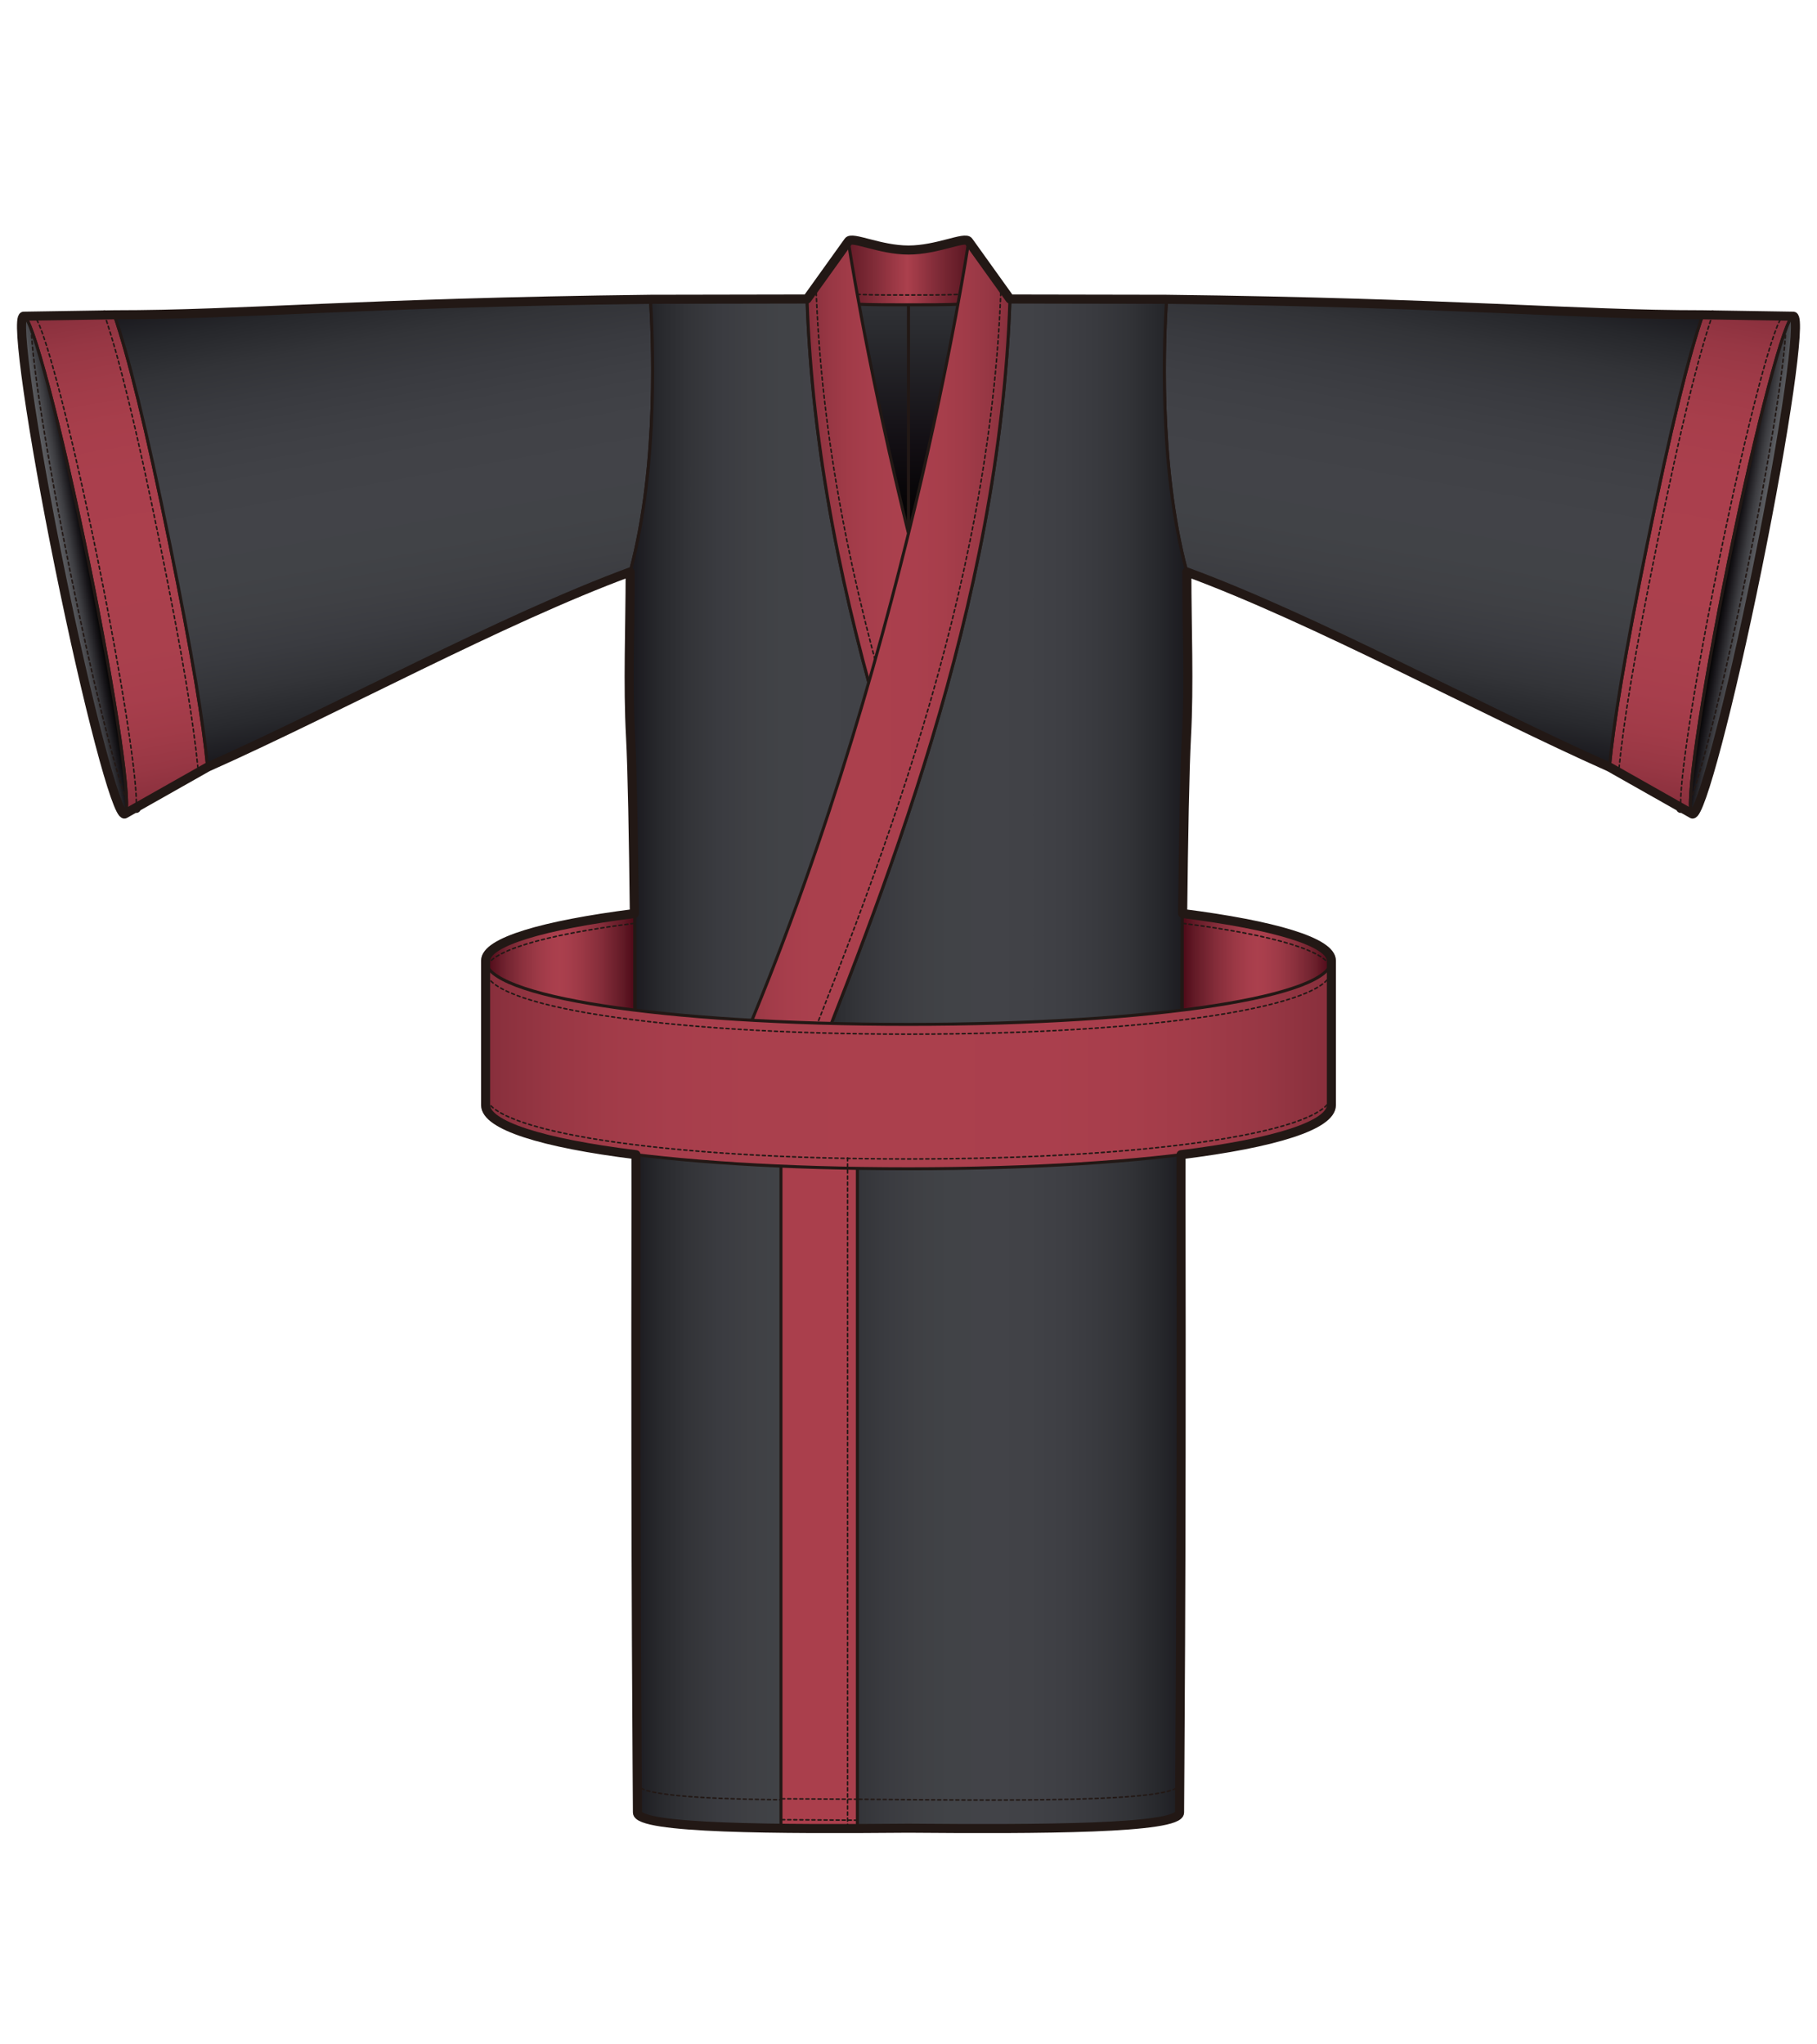 <?xml version="1.0" encoding="utf-8"?>
<!-- Generator: Adobe Illustrator 12.0.0, SVG Export Plug-In . SVG Version: 6.00 Build 51448)  -->
<!DOCTYPE svg PUBLIC "-//W3C//DTD SVG 1.1//EN" "http://www.w3.org/Graphics/SVG/1.1/DTD/svg11.dtd">
<svg  version="1.1" id="レイヤー_1" xmlns="http://www.w3.org/2000/svg" xmlns:xlink="http://www.w3.org/1999/xlink" width="600" height="675" viewBox="0 0 600 675"
	 overflow="visible" enable-background="new 0 0 600 675" xml:space="preserve">
<rect fill="none" width="600" height="675"/>
<g>
	<g>
		<linearGradient id="XMLID_17_" gradientUnits="userSpaceOnUse" x1="287.078" y1="96.174" x2="287.078" y2="188.468">
			<stop  offset="0.006" style="stop-color:#323337"/>
			<stop  offset="0.147" style="stop-color:#2A2B2F"/>
			<stop  offset="0.553" style="stop-color:#120E13"/>
			<stop  offset="0.848" style="stop-color:#000000"/>
			<stop  offset="1" style="stop-color:#000000"/>
		</linearGradient>
		
			<rect x="274.156" y="96.174" fill="url(#XMLID_17_)" stroke="#221815" stroke-linecap="round" stroke-linejoin="round" width="25.844" height="92.294"/>
		<linearGradient id="XMLID_18_" gradientUnits="userSpaceOnUse" x1="312.506" y1="96.174" x2="312.506" y2="188.468">
			<stop  offset="0.006" style="stop-color:#323337"/>
			<stop  offset="0.147" style="stop-color:#2A2B2F"/>
			<stop  offset="0.553" style="stop-color:#120E13"/>
			<stop  offset="0.848" style="stop-color:#000000"/>
			<stop  offset="1" style="stop-color:#000000"/>
		</linearGradient>
		
			<rect x="300" y="96.174" fill="url(#XMLID_18_)" stroke="#221815" stroke-linecap="round" stroke-linejoin="round" width="25.013" height="92.294"/>
		<linearGradient id="XMLID_19_" gradientUnits="userSpaceOnUse" x1="267.963" y1="89.963" x2="332.037" y2="89.963">
			<stop  offset="0.006" style="stop-color:#4D0917"/>
			<stop  offset="0.063" style="stop-color:#500C1A"/>
			<stop  offset="0.139" style="stop-color:#5B1521"/>
			<stop  offset="0.227" style="stop-color:#6C202C"/>
			<stop  offset="0.324" style="stop-color:#812C38"/>
			<stop  offset="0.425" style="stop-color:#9B3845"/>
			<stop  offset="0.494" style="stop-color:#AB404D"/>
			<stop  offset="0.539" style="stop-color:#9F3A47"/>
			<stop  offset="0.617" style="stop-color:#882F3C"/>
			<stop  offset="0.696" style="stop-color:#742531"/>
			<stop  offset="0.774" style="stop-color:#631B27"/>
			<stop  offset="0.851" style="stop-color:#56121E"/>
			<stop  offset="0.927" style="stop-color:#4F0B19"/>
			<stop  offset="1" style="stop-color:#4D0917"/>
		</linearGradient>
		<path fill="url(#XMLID_19_)" stroke="#221815" stroke-linecap="round" stroke-linejoin="round" d="M300,100.644
			c9.469,0,29.609,0.208,32.037-2.863l-12.164-18.076C318.735,77.87,309.469,82.56,300,82.56s-18.736-4.689-19.873-2.855
			l-12.164,18.076C270.391,100.852,290.531,100.644,300,100.644z"/>
		<path fill="none" stroke="#221815" stroke-width="0.5" stroke-linecap="round" stroke-linejoin="round" stroke-dasharray="1" d="
			M283.078,97.208c6.066,0.245,12.604,0.2,16.922,0.2s10.855,0.044,16.921-0.2"/>
		<linearGradient id="XMLID_20_" gradientUnits="userSpaceOnUse" x1="54.168" y1="266.48" x2="25.054" y2="101.366">
			<stop  offset="0.006" style="stop-color:#882F3C"/>
			<stop  offset="0.023" style="stop-color:#8C313E"/>
			<stop  offset="0.08" style="stop-color:#983744"/>
			<stop  offset="0.145" style="stop-color:#A13B48"/>
			<stop  offset="0.22" style="stop-color:#A73E4C"/>
			<stop  offset="0.315" style="stop-color:#AA404D"/>
			<stop  offset="0.494" style="stop-color:#AB404D"/>
			<stop  offset="0.663" style="stop-color:#AA3F4D"/>
			<stop  offset="0.764" style="stop-color:#A73E4B"/>
			<stop  offset="0.848" style="stop-color:#A03B48"/>
			<stop  offset="0.922" style="stop-color:#973744"/>
			<stop  offset="0.989" style="stop-color:#8A303D"/>
			<stop  offset="1" style="stop-color:#882F3C"/>
		</linearGradient>
		<path fill="url(#XMLID_20_)" stroke="#221815" stroke-linecap="round" stroke-linejoin="round" d="M41.141,268.777
			c2.627-0.532-2.711-37.76-11.924-83.148c-9.213-45.389-18.811-81.751-21.438-81.217l29.957-0.477
			c4.629,13.527,10.348,36.323,18.449,76.219c7.336,36.146,10.995,58.605,12.372,73.113L41.141,268.777z"/>
		<path fill="none" stroke="#221815" stroke-width="0.5" stroke-linecap="round" stroke-linejoin="round" stroke-dasharray="1" d="
			M44.996,266.913c0.613-8.103-4.482-41.57-12.544-81.284c-9.212-45.389-18.812-81.751-21.438-81.217"/>
		<path fill="none" stroke="#221815" stroke-width="0.5" stroke-linecap="round" stroke-linejoin="round" stroke-dasharray="1" d="
			M34.5,103.934c4.629,13.527,10.35,36.324,18.449,76.22c7.336,36.146,10.996,58.605,12.373,73.113"/>
		<linearGradient id="XMLID_21_" gradientUnits="userSpaceOnUse" x1="19.23" y1="187.516" x2="29.69" y2="185.672">
			<stop  offset="0" style="stop-color:#65686C"/>
			<stop  offset="0.092" style="stop-color:#616367"/>
			<stop  offset="0.267" style="stop-color:#535458"/>
			<stop  offset="0.506" style="stop-color:#3C3C40"/>
			<stop  offset="0.797" style="stop-color:#171519"/>
			<stop  offset="1" style="stop-color:#000000"/>
		</linearGradient>
		<path fill="url(#XMLID_21_)" stroke="#221815" stroke-linecap="round" stroke-linejoin="round" d="M29.217,185.629
			c9.213,45.388,14.551,82.616,11.924,83.148c-2.626,0.532-12.225-35.829-21.436-81.217c-9.215-45.389-14.553-82.615-11.926-83.148
			C10.406,103.878,20.004,140.24,29.217,185.629z"/>
		<path fill="none" stroke="#221815" stroke-width="0.5" stroke-linecap="round" stroke-linejoin="round" stroke-dasharray="1" d="
			M41.789,264.277c-4.149-11.027-11.619-41.092-18.85-76.717c-7.372-36.312-12.262-67.4-12.577-78.655"/>
		<linearGradient id="XMLID_22_" gradientUnits="userSpaceOnUse" x1="150.502" y1="238.818" x2="124.035" y2="88.718">
			<stop  offset="0.006" style="stop-color:#1A191E"/>
			<stop  offset="0.007" style="stop-color:#1A191E"/>
			<stop  offset="0.079" style="stop-color:#28292D"/>
			<stop  offset="0.152" style="stop-color:#333438"/>
			<stop  offset="0.229" style="stop-color:#3A3B40"/>
			<stop  offset="0.309" style="stop-color:#3F4044"/>
			<stop  offset="0.394" style="stop-color:#414347"/>
			<stop  offset="0.494" style="stop-color:#424348"/>
			<stop  offset="0.59" style="stop-color:#414247"/>
			<stop  offset="0.679" style="stop-color:#3E3F44"/>
			<stop  offset="0.765" style="stop-color:#393A3F"/>
			<stop  offset="0.85" style="stop-color:#323337"/>
			<stop  offset="0.932" style="stop-color:#26272B"/>
			<stop  offset="1" style="stop-color:#1A191E"/>
		</linearGradient>
		<path fill="url(#XMLID_22_)" stroke="#221815" stroke-linecap="round" stroke-linejoin="round" d="M68.558,253.267
			c42.772-19.05,97.152-48.8,139.533-64.416c9.714-35.988,7.336-79.26,6.706-90.032c-96.746,1.175-134.393,5.116-177.061,5.116
			c4.629,13.527,10.348,36.323,18.449,76.219C63.521,216.3,67.181,238.759,68.558,253.267z"/>
		
			<linearGradient id="XMLID_23_" gradientUnits="userSpaceOnUse" x1="6854.651" y1="266.48" x2="6825.537" y2="101.366" gradientTransform="matrix(-1 0 0 1 7400.482 0)">
			<stop  offset="0.006" style="stop-color:#882F3C"/>
			<stop  offset="0.023" style="stop-color:#8C313E"/>
			<stop  offset="0.08" style="stop-color:#983744"/>
			<stop  offset="0.145" style="stop-color:#A13B48"/>
			<stop  offset="0.22" style="stop-color:#A73E4C"/>
			<stop  offset="0.315" style="stop-color:#AA404D"/>
			<stop  offset="0.494" style="stop-color:#AB404D"/>
			<stop  offset="0.663" style="stop-color:#AA3F4D"/>
			<stop  offset="0.764" style="stop-color:#A73E4B"/>
			<stop  offset="0.848" style="stop-color:#A03B48"/>
			<stop  offset="0.922" style="stop-color:#973744"/>
			<stop  offset="0.989" style="stop-color:#8A303D"/>
			<stop  offset="1" style="stop-color:#882F3C"/>
		</linearGradient>
		<path fill="url(#XMLID_23_)" stroke="#221815" stroke-linecap="round" stroke-linejoin="round" d="M558.859,268.777
			c-2.628-0.532,2.711-37.76,11.924-83.148c9.213-45.389,18.813-81.751,21.438-81.217l-29.958-0.477
			c-4.629,13.527-10.347,36.323-18.448,76.219c-7.335,36.146-10.996,58.605-12.372,73.113L558.859,268.777z"/>
		<path fill="none" stroke="#221815" stroke-width="0.5" stroke-linecap="round" stroke-linejoin="round" stroke-dasharray="1" d="
			M555.004,266.913c-0.614-8.103,4.482-41.57,12.542-81.284c9.214-45.389,18.813-81.751,21.44-81.217"/>
		<path fill="none" stroke="#221815" stroke-width="0.5" stroke-linecap="round" stroke-linejoin="round" stroke-dasharray="1" d="
			M565.499,103.934c-4.629,13.527-10.349,36.324-18.449,76.22c-7.335,36.146-10.995,58.605-12.373,73.113"/>
		
			<linearGradient id="XMLID_24_" gradientUnits="userSpaceOnUse" x1="6819.713" y1="187.516" x2="6830.174" y2="185.672" gradientTransform="matrix(-1 0 0 1 7400.482 0)">
			<stop  offset="0" style="stop-color:#65686C"/>
			<stop  offset="0.092" style="stop-color:#616367"/>
			<stop  offset="0.267" style="stop-color:#535458"/>
			<stop  offset="0.506" style="stop-color:#3C3C40"/>
			<stop  offset="0.797" style="stop-color:#171519"/>
			<stop  offset="1" style="stop-color:#000000"/>
		</linearGradient>
		<path fill="url(#XMLID_24_)" stroke="#221815" stroke-linecap="round" stroke-linejoin="round" d="M570.783,185.629
			c-9.213,45.388-14.552,82.616-11.924,83.148c2.625,0.532,12.225-35.829,21.436-81.217c9.215-45.389,14.553-82.615,11.926-83.148
			C589.596,103.878,579.996,140.24,570.783,185.629z"/>
		<path fill="none" stroke="#221815" stroke-width="0.5" stroke-linecap="round" stroke-linejoin="round" stroke-dasharray="1" d="
			M558.211,264.277c4.149-11.027,11.617-41.092,18.85-76.717c7.37-36.312,12.262-67.4,12.577-78.655"/>
		
			<linearGradient id="XMLID_25_" gradientUnits="userSpaceOnUse" x1="6950.985" y1="238.817" x2="6924.519" y2="88.718" gradientTransform="matrix(-1 0 0 1 7400.482 0)">
			<stop  offset="0.006" style="stop-color:#1A191E"/>
			<stop  offset="0.007" style="stop-color:#1A191E"/>
			<stop  offset="0.079" style="stop-color:#28292D"/>
			<stop  offset="0.152" style="stop-color:#333438"/>
			<stop  offset="0.229" style="stop-color:#3A3B40"/>
			<stop  offset="0.309" style="stop-color:#3F4044"/>
			<stop  offset="0.394" style="stop-color:#414347"/>
			<stop  offset="0.494" style="stop-color:#424348"/>
			<stop  offset="0.59" style="stop-color:#414247"/>
			<stop  offset="0.679" style="stop-color:#3E3F44"/>
			<stop  offset="0.765" style="stop-color:#393A3F"/>
			<stop  offset="0.85" style="stop-color:#323337"/>
			<stop  offset="0.932" style="stop-color:#26272B"/>
			<stop  offset="1" style="stop-color:#1A191E"/>
		</linearGradient>
		<path fill="url(#XMLID_25_)" stroke="#221815" stroke-linecap="round" stroke-linejoin="round" d="M531.442,253.267
			c-42.772-19.05-97.153-48.8-139.533-64.416c-9.715-35.988-7.337-79.26-6.708-90.032c96.748,1.175,134.393,5.116,177.062,5.116
			c-4.629,13.527-10.347,36.323-18.448,76.219C536.479,216.3,532.818,238.759,531.442,253.267z"/>
		<linearGradient id="XMLID_26_" gradientUnits="userSpaceOnUse" x1="207.759" y1="351.238" x2="337.026" y2="351.238">
			<stop  offset="0.006" style="stop-color:#1A191E"/>
			<stop  offset="0.007" style="stop-color:#1A191E"/>
			<stop  offset="0.079" style="stop-color:#28292D"/>
			<stop  offset="0.152" style="stop-color:#333438"/>
			<stop  offset="0.229" style="stop-color:#3A3B40"/>
			<stop  offset="0.309" style="stop-color:#3F4044"/>
			<stop  offset="0.394" style="stop-color:#414347"/>
			<stop  offset="0.494" style="stop-color:#424348"/>
			<stop  offset="0.59" style="stop-color:#414247"/>
			<stop  offset="0.679" style="stop-color:#3E3F44"/>
			<stop  offset="0.765" style="stop-color:#393A3F"/>
			<stop  offset="0.85" style="stop-color:#323337"/>
			<stop  offset="0.932" style="stop-color:#26272B"/>
			<stop  offset="1" style="stop-color:#1A191E"/>
		</linearGradient>
		<path fill="url(#XMLID_26_)" stroke="#221815" stroke-linecap="round" stroke-linejoin="round" d="M337.026,603.298L336.992,366.9
			l0,0c-28.673-71.827-67.093-166.343-70.5-268.174l-51.695,0.093c0.63,10.772,3.008,54.044-6.706,90.032
			c0,18.589-0.828,36.815,0.131,54.622c1.442,26.752,1.835,132.572,1.8,151.632c-0.24,129.317,0.471,196.312,0.471,203.341
			C210.492,605.531,289.333,603.569,337.026,603.298L337.026,603.298z"/>
		<path fill="none" stroke="#221815" stroke-width="0.5" stroke-linecap="round" stroke-linejoin="round" stroke-dasharray="1" d="
			M210.492,589.05c0,7.084,78.841,5.123,126.534,4.854"/>
		<linearGradient id="XMLID_27_" gradientUnits="userSpaceOnUse" x1="266.492" y1="223.302" x2="360.419" y2="223.302">
			<stop  offset="0.006" style="stop-color:#882F3C"/>
			<stop  offset="0.023" style="stop-color:#8C313E"/>
			<stop  offset="0.08" style="stop-color:#983744"/>
			<stop  offset="0.145" style="stop-color:#A13B48"/>
			<stop  offset="0.22" style="stop-color:#A73E4C"/>
			<stop  offset="0.315" style="stop-color:#AA404D"/>
			<stop  offset="0.494" style="stop-color:#AB404D"/>
			<stop  offset="0.663" style="stop-color:#AA3F4D"/>
			<stop  offset="0.764" style="stop-color:#A73E4B"/>
			<stop  offset="0.848" style="stop-color:#A03B48"/>
			<stop  offset="0.922" style="stop-color:#973744"/>
			<stop  offset="0.989" style="stop-color:#8A303D"/>
			<stop  offset="1" style="stop-color:#882F3C"/>
		</linearGradient>
		<path fill="url(#XMLID_27_)" stroke="#221815" stroke-linecap="round" stroke-linejoin="round" d="M336.992,366.9l23.427-9.352
			l-1.541-3.857c-57.431-130.485-78.751-273.986-78.751-273.986l-13.635,19.021C269.899,200.557,308.319,295.073,336.992,366.9z"/>
		<path fill="none" stroke="#221815" stroke-width="0.5" stroke-linecap="round" stroke-linejoin="round" stroke-dasharray="1" d="
			M269.46,94.586c3.405,101.831,41.827,196.347,70.5,268.175"/>
		<linearGradient id="XMLID_28_" gradientUnits="userSpaceOnUse" x1="262.974" y1="351.238" x2="392.241" y2="351.238">
			<stop  offset="0.006" style="stop-color:#1A191E"/>
			<stop  offset="0.007" style="stop-color:#1A191E"/>
			<stop  offset="0.079" style="stop-color:#28292D"/>
			<stop  offset="0.152" style="stop-color:#333438"/>
			<stop  offset="0.229" style="stop-color:#3A3B40"/>
			<stop  offset="0.309" style="stop-color:#3F4044"/>
			<stop  offset="0.394" style="stop-color:#414347"/>
			<stop  offset="0.494" style="stop-color:#424348"/>
			<stop  offset="0.59" style="stop-color:#414247"/>
			<stop  offset="0.679" style="stop-color:#3E3F44"/>
			<stop  offset="0.765" style="stop-color:#393A3F"/>
			<stop  offset="0.85" style="stop-color:#323337"/>
			<stop  offset="0.932" style="stop-color:#26272B"/>
			<stop  offset="1" style="stop-color:#1A191E"/>
		</linearGradient>
		<path fill="url(#XMLID_28_)" stroke="#221815" stroke-linecap="round" stroke-linejoin="round" d="M262.974,603.298l0.034-236.398
			l0,0c28.672-71.827,67.093-166.343,70.5-268.174l51.693,0.093c-0.629,10.772-3.007,54.044,6.708,90.032
			c0,18.589,0.827,36.815-0.131,54.622c-1.442,26.752-1.835,132.572-1.8,151.632c0.24,129.317-0.471,196.312-0.471,203.341
			C389.508,605.531,310.667,603.569,262.974,603.298L262.974,603.298z"/>
		<linearGradient id="XMLID_29_" gradientUnits="userSpaceOnUse" x1="239.58" y1="223.302" x2="333.508" y2="223.302">
			<stop  offset="0.006" style="stop-color:#882F3C"/>
			<stop  offset="0.023" style="stop-color:#8C313E"/>
			<stop  offset="0.08" style="stop-color:#983744"/>
			<stop  offset="0.145" style="stop-color:#A13B48"/>
			<stop  offset="0.22" style="stop-color:#A73E4C"/>
			<stop  offset="0.315" style="stop-color:#AA404D"/>
			<stop  offset="0.494" style="stop-color:#AB404D"/>
			<stop  offset="0.663" style="stop-color:#AA3F4D"/>
			<stop  offset="0.764" style="stop-color:#A73E4B"/>
			<stop  offset="0.848" style="stop-color:#A03B48"/>
			<stop  offset="0.922" style="stop-color:#973744"/>
			<stop  offset="0.989" style="stop-color:#8A303D"/>
			<stop  offset="1" style="stop-color:#882F3C"/>
		</linearGradient>
		<path fill="url(#XMLID_29_)" stroke="#221815" stroke-linecap="round" stroke-linejoin="round" d="M263.008,366.9l-23.428-9.352
			l1.542-3.857c57.43-130.485,78.751-273.986,78.751-273.986l13.635,19.021C330.101,200.557,291.68,295.073,263.008,366.9z"/>
		
			<rect x="257.887" y="356.342" fill="#AA3F4C" stroke="#221815" stroke-linecap="round" stroke-linejoin="round" width="25.237" height="246.956"/>
		<path fill="none" stroke="#221815" stroke-width="0.5" stroke-linecap="round" stroke-linejoin="round" stroke-dasharray="1" d="
			M330.54,94.586c-3.406,101.831-41.827,196.347-70.5,268.175"/>
		<linearGradient id="XMLID_30_" gradientUnits="userSpaceOnUse" x1="160.351" y1="333.243" x2="209.603" y2="333.243">
			<stop  offset="0.006" style="stop-color:#4D0917"/>
			<stop  offset="0.131" style="stop-color:#71232F"/>
			<stop  offset="0.252" style="stop-color:#8C313E"/>
			<stop  offset="0.356" style="stop-color:#9E3A47"/>
			<stop  offset="0.441" style="stop-color:#A83E4C"/>
			<stop  offset="0.494" style="stop-color:#AB404D"/>
			<stop  offset="0.551" style="stop-color:#A73E4C"/>
			<stop  offset="0.648" style="stop-color:#9B3845"/>
			<stop  offset="0.773" style="stop-color:#852D3A"/>
			<stop  offset="0.921" style="stop-color:#621A26"/>
			<stop  offset="1" style="stop-color:#4D0917"/>
		</linearGradient>
		<path fill="url(#XMLID_30_)" stroke="#221815" stroke-linecap="round" stroke-linejoin="round" d="M209.604,349.291
			c-30.252,3.848-49.253,9.406-49.253,15.586v-47.683c0-6.18,19.001-11.738,49.253-15.585V349.291z"/>
		
			<linearGradient id="XMLID_31_" gradientUnits="userSpaceOnUse" x1="6367.12" y1="333.243" x2="6416.373" y2="333.243" gradientTransform="matrix(-1 0 0 1 6806.768 0)">
			<stop  offset="0.006" style="stop-color:#4D0917"/>
			<stop  offset="0.131" style="stop-color:#71232F"/>
			<stop  offset="0.252" style="stop-color:#8C313E"/>
			<stop  offset="0.356" style="stop-color:#9E3A47"/>
			<stop  offset="0.441" style="stop-color:#A83E4C"/>
			<stop  offset="0.494" style="stop-color:#AB404D"/>
			<stop  offset="0.551" style="stop-color:#A73E4C"/>
			<stop  offset="0.648" style="stop-color:#9B3845"/>
			<stop  offset="0.773" style="stop-color:#852D3A"/>
			<stop  offset="0.921" style="stop-color:#621A26"/>
			<stop  offset="1" style="stop-color:#4D0917"/>
		</linearGradient>
		<path fill="url(#XMLID_31_)" stroke="#221815" stroke-linecap="round" stroke-linejoin="round" d="M390.395,349.291
			c30.252,3.848,49.253,9.406,49.253,15.586v-47.683c0-6.18-19.001-11.738-49.253-15.585V349.291z"/>
		<path fill="none" stroke="#221815" stroke-width="0.5" stroke-linecap="round" stroke-linejoin="round" stroke-dasharray="1" d="
			M160.351,320.429c0-6.18,19.001-11.736,49.253-15.585"/>
		<path fill="none" stroke="#221815" stroke-width="0.5" stroke-linecap="round" stroke-linejoin="round" stroke-dasharray="1" d="
			M439.647,320.429c0-6.18-19.001-11.736-49.253-15.585"/>
		<linearGradient id="XMLID_32_" gradientUnits="userSpaceOnUse" x1="160.351" y1="351.551" x2="439.647" y2="351.551">
			<stop  offset="0.006" style="stop-color:#882F3C"/>
			<stop  offset="0.023" style="stop-color:#8C313E"/>
			<stop  offset="0.08" style="stop-color:#983744"/>
			<stop  offset="0.145" style="stop-color:#A13B48"/>
			<stop  offset="0.22" style="stop-color:#A73E4C"/>
			<stop  offset="0.315" style="stop-color:#AA404D"/>
			<stop  offset="0.494" style="stop-color:#AB404D"/>
			<stop  offset="0.663" style="stop-color:#AA3F4D"/>
			<stop  offset="0.764" style="stop-color:#A73E4B"/>
			<stop  offset="0.848" style="stop-color:#A03B48"/>
			<stop  offset="0.922" style="stop-color:#973744"/>
			<stop  offset="0.989" style="stop-color:#8A303D"/>
			<stop  offset="1" style="stop-color:#882F3C"/>
		</linearGradient>
		<path fill="url(#XMLID_32_)" stroke="#221815" stroke-linecap="round" stroke-linejoin="round" d="M439.647,364.876
			c0,11.615-56.849,21.032-139.647,21.032c-82.801,0-139.649-9.417-139.649-21.032v-47.683c0,11.616,56.849,21.032,139.649,21.032
			c82.799,0,139.647-9.417,139.647-21.032V364.876z"/>
		<path fill="none" stroke="#221815" stroke-width="0.5" stroke-linecap="round" stroke-linejoin="round" stroke-dasharray="1" d="
			M160.351,320.429c0,11.616,56.849,21.033,139.649,21.033c82.799,0,139.647-9.417,139.647-21.033"/>
		<path fill="none" stroke="#221815" stroke-width="0.5" stroke-linecap="round" stroke-linejoin="round" stroke-dasharray="1" d="
			M160.351,361.64c0,11.616,56.849,21.033,139.649,21.033c82.799,0,139.647-9.417,139.647-21.033"/>
		
			<line fill="none" stroke="#221815" stroke-width="0.5" stroke-linecap="round" stroke-linejoin="round" stroke-dasharray="1" x1="279.889" y1="603.298" x2="279.889" y2="382.142"/>
		<path fill="none" stroke="#221815" stroke-width="0.5" stroke-linecap="round" stroke-linejoin="round" stroke-dasharray="1" d="
			M283.119,594.07c-7.192-0.07-19.125-0.132-25.232-0.166"/>
		<path fill="none" stroke="#221815" stroke-width="0.5" stroke-linecap="round" stroke-linejoin="round" stroke-dasharray="1" d="
			M283.119,600.984c-7.192-0.068-19.125-0.13-25.232-0.164"/>
		<path fill="none" stroke="#221815" stroke-width="0.5" stroke-linecap="round" stroke-linejoin="round" stroke-dasharray="1" d="
			M389.566,589.05c0,6.178-57.477,5.478-106.447,5.02"/>
	</g>
	<path fill="none" stroke="#221815" stroke-width="3" stroke-linecap="round" stroke-linejoin="round" d="M592.221,104.412
		l-26.732-0.426l0.011-0.052c-0.006,0.017-0.012,0.035-0.018,0.052l-3.219-0.051c-42.669,0-80.313-3.941-177.062-5.116
		l-51.693-0.093l-13.635-19.021C318.735,77.87,309.469,82.56,300,82.56s-18.736-4.689-19.873-2.855l-13.635,19.021l-51.695,0.093
		c-96.746,1.175-134.393,5.116-177.061,5.116l-3.22,0.051c-0.004-0.017-0.011-0.035-0.017-0.052l0.011,0.052l-26.731,0.426
		c-2.627,0.533,2.711,37.759,11.926,83.148c9.211,45.388,18.81,81.75,21.436,81.217l3.796-2.147l0.06,0.283
		c0.008-0.1,0.01-0.219,0.016-0.326l23.546-13.32c42.772-19.05,97.152-48.8,139.533-64.416c0,18.589-0.828,36.815,0.131,54.622
		c0.567,10.519,0.972,33.265,1.252,58.153c-30.175,3.848-49.123,9.398-49.123,15.569v47.683c0,6.619,18.462,12.521,49.654,16.377
		c0.017,6.188,0.021,10.996,0.017,13.851c-0.24,129.317,0.471,196.312,0.471,203.341c0,5.435,46.376,5.547,89.508,5.183
		c43.132,0.364,89.508,0.252,89.508-5.183c0-7.029,0.711-74.023,0.471-203.341c-0.005-2.854-0.001-7.663,0.015-13.851
		c31.193-3.855,49.654-9.759,49.654-16.377v-47.683c0-6.171-18.946-11.721-49.121-15.569c0.28-24.888,0.685-47.634,1.252-58.153
		c0.958-17.806,0.131-36.032,0.131-54.622c42.38,15.616,96.761,45.366,139.533,64.416l23.546,13.32
		c0.006,0.106,0.008,0.226,0.016,0.326l0.06-0.283l3.796,2.147c2.625,0.532,12.225-35.829,21.436-81.217
		C589.51,142.171,594.848,104.944,592.221,104.412z"/>
</g>
</svg>
